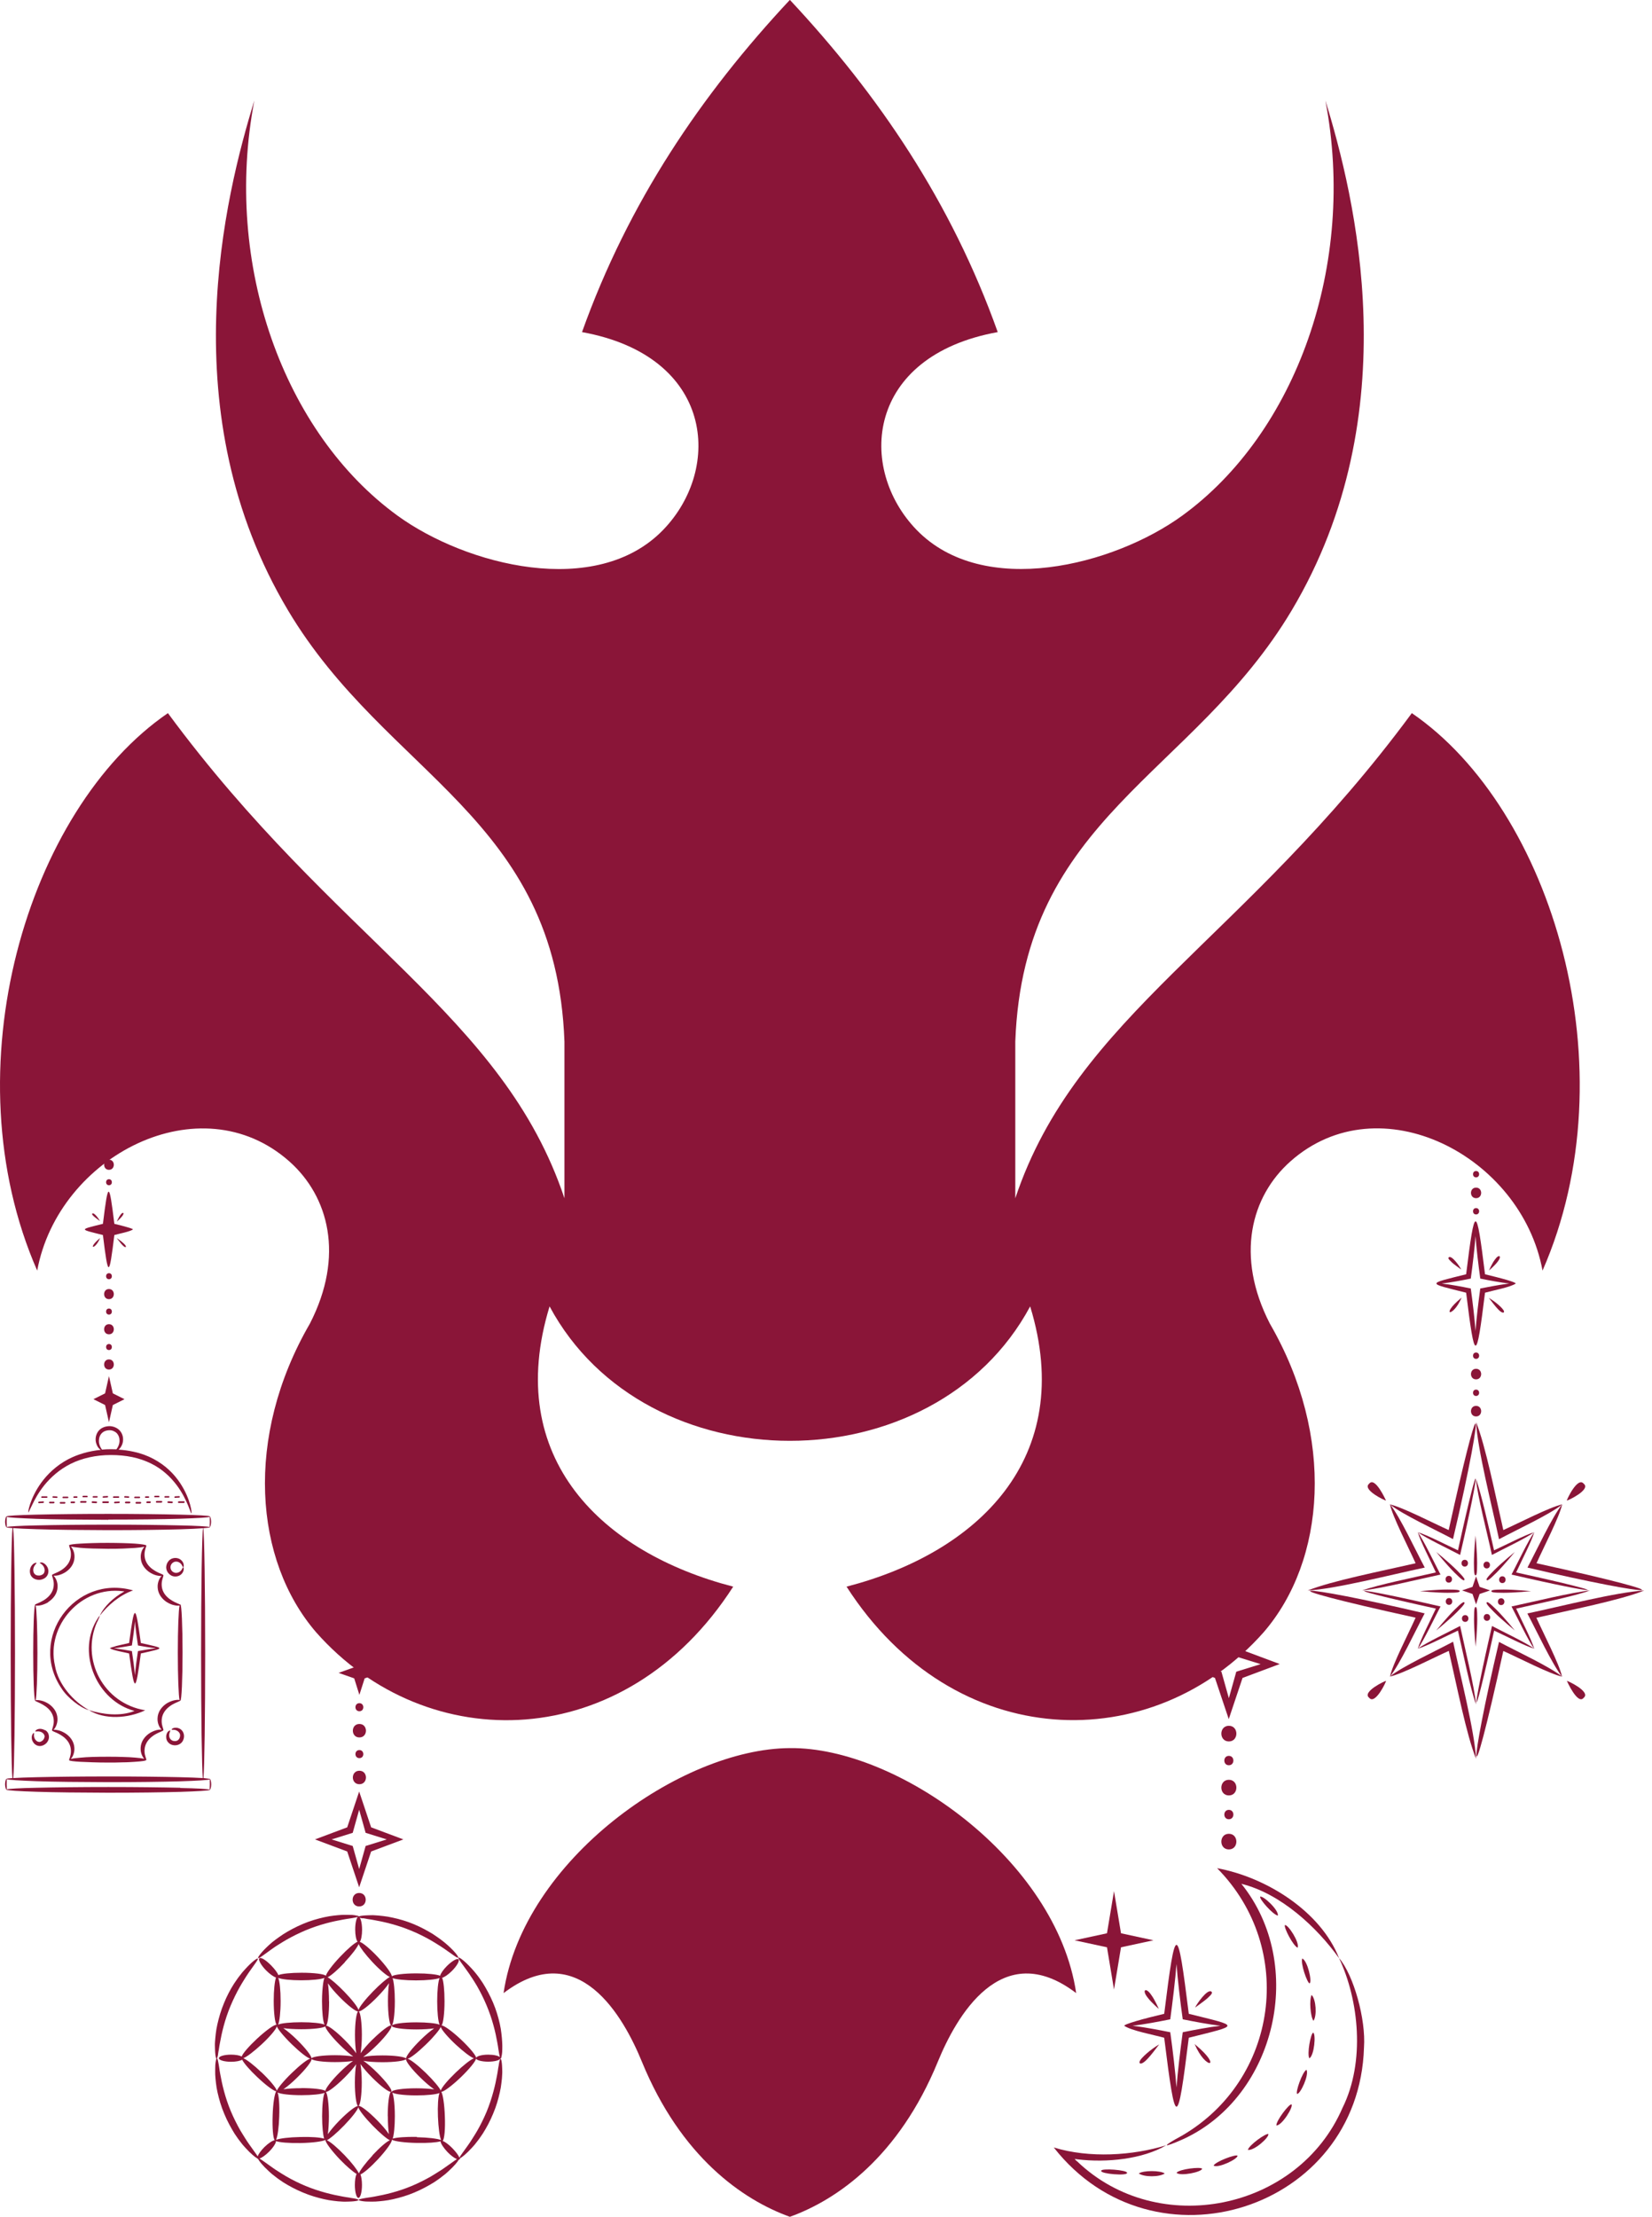 <svg width="123" height="165" viewBox="0 0 123 165" fill="none" xmlns="http://www.w3.org/2000/svg">
<path fill-rule="evenodd" clip-rule="evenodd" d="M40.919 97.238C37.445 108.583 44.882 115.587 54.59 118.098C46.567 130.59 31.789 130.83 23.541 121.5C18.92 116.148 18.182 106.954 23.076 98.514C25.659 93.483 24.48 89.055 21.543 86.447C14.916 80.567 4.342 86.03 2.77 94.575C-3.785 79.62 2.032 60.244 12.502 53.08C24.993 70.016 37.469 75.56 42.026 89.191V77.526C41.408 60.79 28.804 57.765 21.447 45.434C12.702 30.776 16.762 14.554 18.936 7.485C16.601 19.704 21.126 32.228 29.598 38.382C34.693 42.08 44.401 44.584 49.375 39.441C53.804 34.868 53.162 26.5 43.334 24.719C46.792 15.043 52.223 7.036 58.802 0H58.81H58.818C65.397 7.036 70.836 15.043 74.286 24.719C64.458 26.5 63.816 34.868 68.245 39.441C73.227 44.575 82.927 42.08 88.022 38.382C96.494 32.228 101.019 19.712 98.684 7.485C100.858 14.554 104.91 30.776 96.173 45.434C88.816 57.773 76.212 60.79 75.594 77.526V89.191C80.151 75.56 92.627 70.024 105.118 53.08C115.588 60.244 121.405 79.62 114.85 94.575C113.278 86.022 102.703 80.558 96.076 86.447C93.148 89.047 91.961 93.483 94.544 98.514C99.43 106.954 98.7 116.156 94.079 121.5C85.823 130.822 71.053 130.582 63.03 118.098C72.738 115.587 80.175 108.583 76.701 97.238C69.537 110.58 48.083 110.58 40.919 97.238Z" fill="#8A1538"/>
<path fill-rule="evenodd" clip-rule="evenodd" d="M58.818 165C62.332 163.732 66.921 160.539 69.825 153.463C71.165 150.19 74.535 144.092 80.127 148.352C78.667 138.436 66.833 130.028 58.818 130.116H58.802C50.691 130.156 38.945 138.46 37.493 148.352C43.085 144.092 46.455 150.182 47.794 153.463C50.699 160.547 55.288 163.732 58.802 165H58.818Z" fill="#8A1538"/>
<path d="M8.113 86.319C7.632 86.319 7.632 87.073 8.113 87.073C8.595 87.073 8.595 86.319 8.113 86.319Z" fill="#8A1538"/>
<path d="M8.113 83.719C7.632 83.719 7.632 84.473 8.113 84.473C8.594 84.473 8.594 83.719 8.113 83.719Z" fill="#8A1538"/>
<path d="M8.114 85.171C7.825 85.171 7.825 85.621 8.114 85.621C8.402 85.621 8.402 85.171 8.114 85.171Z" fill="#8A1538"/>
<path d="M8.114 87.771C7.825 87.771 7.825 88.22 8.114 88.22C8.402 88.22 8.402 87.771 8.114 87.771Z" fill="#8A1538"/>
<path d="M8.113 81.088C7.632 81.088 7.632 81.842 8.113 81.842C8.595 81.842 8.595 81.088 8.113 81.088Z" fill="#8A1538"/>
<path d="M8.113 78.488C7.632 78.488 7.632 79.242 8.113 79.242C8.594 79.242 8.594 78.488 8.113 78.488Z" fill="#8A1538"/>
<path d="M8.114 79.94C7.825 79.94 7.825 80.39 8.114 80.39C8.402 80.39 8.402 79.94 8.114 79.94Z" fill="#8A1538"/>
<path d="M8.114 82.54C7.825 82.54 7.825 82.989 8.114 82.989C8.402 82.989 8.402 82.54 8.114 82.54Z" fill="#8A1538"/>
<path d="M8.113 101.939C8.595 101.939 8.595 101.185 8.113 101.185C7.632 101.185 7.632 101.939 8.113 101.939Z" fill="#8A1538"/>
<path d="M8.114 100.487C8.402 100.487 8.402 100.038 8.114 100.038C7.825 100.038 7.825 100.487 8.114 100.487Z" fill="#8A1538"/>
<path d="M8.113 95.946C7.632 95.946 7.632 96.7 8.113 96.7C8.595 96.7 8.595 95.946 8.113 95.946Z" fill="#8A1538"/>
<path d="M8.114 97.398C7.825 97.398 7.825 97.848 8.114 97.848C8.402 97.848 8.402 97.398 8.114 97.398Z" fill="#8A1538"/>
<path d="M8.113 98.562C7.632 98.562 7.632 99.316 8.113 99.316C8.595 99.316 8.595 98.562 8.113 98.562Z" fill="#8A1538"/>
<path d="M8.114 94.767C7.825 94.767 7.825 95.216 8.114 95.216C8.402 95.216 8.402 94.767 8.114 94.767Z" fill="#8A1538"/>
<path d="M9.493 91.349C9.212 91.261 8.827 91.172 8.514 91.092C8.121 87.899 8.056 87.907 7.663 91.092C5.874 91.541 5.874 91.477 7.663 91.927C8.056 95.12 8.121 95.112 8.514 91.927C8.883 91.822 9.669 91.678 9.902 91.509C9.902 91.485 9.757 91.421 9.493 91.349Z" fill="#8A1538"/>
<path d="M9.092 90.531C9.3 90.266 9.156 90.162 8.963 90.434C8.835 90.611 8.698 90.924 8.698 90.924C8.698 90.924 8.955 90.707 9.092 90.531Z" fill="#8A1538"/>
<path d="M6.998 90.547C7.094 90.635 7.367 90.828 7.439 90.884C7.391 90.771 7.006 90.21 6.869 90.33C6.845 90.362 6.837 90.402 6.998 90.547Z" fill="#8A1538"/>
<path d="M7.415 92.183C6.476 92.962 7.07 93.074 7.455 92.143C7.455 92.143 7.439 92.159 7.415 92.183Z" fill="#8A1538"/>
<path d="M8.883 92.288C8.779 92.207 8.691 92.159 8.691 92.159C8.787 92.256 9.22 92.905 9.365 92.817C9.461 92.729 9.004 92.368 8.883 92.288Z" fill="#8A1538"/>
<path d="M7.824 103.712L8.113 102.429L8.402 103.712L9.268 104.146L8.402 104.579L8.113 105.863L7.824 104.579L6.958 104.146L7.824 103.712Z" fill="#8A1538"/>
<path d="M3.716 111.767C3.716 111.767 3.652 111.791 3.652 111.832C3.652 111.864 3.676 111.896 3.716 111.896H3.997C3.997 111.896 4.061 111.872 4.061 111.84C4.061 111.808 4.037 111.775 3.997 111.775H3.716V111.767Z" fill="#8A1538"/>
<path d="M5.312 111.759C5.312 111.759 5.248 111.783 5.248 111.824C5.248 111.856 5.272 111.888 5.312 111.888H5.529C5.529 111.888 5.593 111.864 5.593 111.824C5.593 111.791 5.569 111.759 5.529 111.759H5.312Z" fill="#8A1538"/>
<path d="M6.027 111.727C6.027 111.727 5.962 111.759 5.962 111.791C5.962 111.824 5.986 111.856 6.027 111.856H6.38C6.38 111.856 6.444 111.832 6.444 111.791C6.444 111.759 6.42 111.727 6.38 111.727H6.027Z" fill="#8A1538"/>
<path d="M7.166 111.759L6.885 111.743C6.885 111.743 6.821 111.775 6.821 111.808C6.821 111.84 6.845 111.864 6.885 111.872L7.166 111.888C7.166 111.888 7.23 111.856 7.23 111.824C7.23 111.791 7.206 111.767 7.166 111.759Z" fill="#8A1538"/>
<path d="M7.607 111.816C7.607 111.816 7.631 111.88 7.671 111.88H8.048C8.048 111.88 8.113 111.856 8.113 111.816C8.113 111.783 8.089 111.751 8.048 111.751H7.671C7.671 111.751 7.607 111.775 7.607 111.816Z" fill="#8A1538"/>
<path d="M2.898 111.767C2.898 111.767 2.842 111.799 2.842 111.832C2.842 111.864 2.874 111.888 2.906 111.888L3.219 111.872C3.219 111.872 3.275 111.84 3.275 111.808C3.275 111.775 3.243 111.751 3.211 111.751L2.898 111.767Z" fill="#8A1538"/>
<path d="M4.502 111.791C4.502 111.791 4.446 111.816 4.446 111.856C4.446 111.888 4.47 111.92 4.502 111.92H4.815C4.815 111.92 4.871 111.896 4.871 111.864C4.871 111.832 4.847 111.799 4.815 111.799H4.502V111.791Z" fill="#8A1538"/>
<path d="M9.364 111.896H9.645C9.645 111.896 9.709 111.872 9.709 111.832C9.709 111.799 9.685 111.767 9.645 111.767H9.364C9.364 111.767 9.3 111.791 9.3 111.832C9.3 111.864 9.324 111.896 9.364 111.896Z" fill="#8A1538"/>
<path d="M10.953 111.88H11.169C11.169 111.88 11.234 111.848 11.234 111.816C11.234 111.783 11.21 111.751 11.169 111.751H10.953C10.953 111.751 10.889 111.783 10.889 111.816C10.889 111.848 10.913 111.88 10.953 111.88Z" fill="#8A1538"/>
<path d="M11.667 111.848H12.02C12.02 111.848 12.084 111.815 12.084 111.783C12.084 111.751 12.06 111.719 12.02 111.719H11.667C11.667 111.719 11.603 111.751 11.603 111.783C11.603 111.815 11.627 111.848 11.667 111.848Z" fill="#8A1538"/>
<path d="M12.526 111.872L12.806 111.888C12.806 111.888 12.871 111.856 12.871 111.824C12.871 111.791 12.847 111.767 12.806 111.759L12.526 111.743C12.526 111.743 12.461 111.775 12.461 111.808C12.461 111.84 12.486 111.864 12.526 111.872Z" fill="#8A1538"/>
<path d="M13.312 111.872H13.689C13.689 111.872 13.753 111.84 13.753 111.808C13.753 111.775 13.729 111.743 13.689 111.743H13.312C13.312 111.743 13.247 111.775 13.247 111.808C13.247 111.84 13.271 111.872 13.312 111.872Z" fill="#8A1538"/>
<path d="M8.554 111.896L8.867 111.88C8.867 111.88 8.923 111.848 8.923 111.815C8.923 111.783 8.891 111.759 8.859 111.759L8.546 111.775C8.546 111.775 8.49 111.807 8.49 111.84C8.49 111.872 8.522 111.896 8.554 111.896Z" fill="#8A1538"/>
<path d="M10.143 111.92H10.456C10.456 111.92 10.512 111.896 10.512 111.856C10.512 111.824 10.488 111.791 10.456 111.791H10.143C10.143 111.791 10.087 111.816 10.087 111.856C10.087 111.888 10.111 111.92 10.143 111.92Z" fill="#8A1538"/>
<path d="M12.621 111.414C12.621 111.414 12.597 111.358 12.565 111.358H12.293C12.293 111.358 12.236 111.382 12.236 111.414C12.236 111.446 12.26 111.471 12.293 111.471H12.565C12.565 111.471 12.621 111.446 12.621 111.414Z" fill="#8A1538"/>
<path d="M11.113 111.43C11.113 111.43 11.089 111.374 11.057 111.374H10.848C10.848 111.374 10.792 111.398 10.792 111.43C10.792 111.463 10.816 111.487 10.848 111.487H11.057C11.057 111.487 11.113 111.463 11.113 111.43Z" fill="#8A1538"/>
<path d="M10.44 111.454C10.44 111.454 10.415 111.398 10.383 111.398H10.046C10.046 111.398 9.99 111.422 9.99 111.454C9.99 111.487 10.014 111.511 10.046 111.511H10.383C10.383 111.511 10.44 111.487 10.44 111.454Z" fill="#8A1538"/>
<path d="M9.629 111.43C9.629 111.43 9.605 111.374 9.573 111.374L9.3 111.358C9.3 111.358 9.244 111.382 9.244 111.414C9.244 111.446 9.268 111.471 9.3 111.471L9.573 111.487C9.573 111.487 9.629 111.463 9.629 111.43Z" fill="#8A1538"/>
<path d="M8.883 111.43C8.883 111.43 8.859 111.374 8.827 111.374H8.466C8.466 111.374 8.409 111.398 8.409 111.43C8.409 111.463 8.433 111.487 8.466 111.487H8.827C8.827 111.487 8.883 111.463 8.883 111.43Z" fill="#8A1538"/>
<path d="M13.392 111.406C13.392 111.406 13.36 111.35 13.328 111.358L13.031 111.374C13.031 111.374 12.975 111.406 12.982 111.438C12.982 111.471 13.015 111.495 13.047 111.487L13.344 111.471C13.344 111.471 13.4 111.438 13.392 111.406Z" fill="#8A1538"/>
<path d="M11.875 111.39C11.875 111.39 11.851 111.334 11.827 111.334H11.53C11.53 111.334 11.474 111.358 11.482 111.39C11.482 111.422 11.506 111.446 11.53 111.446H11.827C11.827 111.446 11.883 111.422 11.875 111.39Z" fill="#8A1538"/>
<path d="M7.279 111.414C7.279 111.414 7.255 111.358 7.223 111.358H6.95C6.95 111.358 6.894 111.382 6.894 111.414C6.894 111.446 6.918 111.471 6.95 111.471H7.223C7.223 111.471 7.279 111.446 7.279 111.414Z" fill="#8A1538"/>
<path d="M5.778 111.43C5.778 111.43 5.754 111.374 5.722 111.374H5.513C5.513 111.374 5.457 111.398 5.457 111.43C5.457 111.463 5.481 111.487 5.513 111.487H5.722C5.722 111.487 5.778 111.463 5.778 111.43Z" fill="#8A1538"/>
<path d="M5.096 111.454C5.096 111.454 5.072 111.398 5.04 111.398H4.703C4.703 111.398 4.647 111.422 4.647 111.454C4.647 111.487 4.671 111.511 4.703 111.511H5.04C5.04 111.511 5.096 111.487 5.096 111.454Z" fill="#8A1538"/>
<path d="M4.286 111.438C4.286 111.438 4.262 111.382 4.23 111.382L3.957 111.366C3.957 111.366 3.901 111.39 3.901 111.422C3.901 111.454 3.925 111.479 3.957 111.479L4.23 111.495C4.23 111.495 4.286 111.471 4.286 111.438Z" fill="#8A1538"/>
<path d="M3.54 111.43C3.54 111.43 3.516 111.374 3.484 111.374H3.123C3.123 111.374 3.066 111.398 3.066 111.43C3.066 111.463 3.09 111.487 3.123 111.487H3.484C3.484 111.487 3.54 111.463 3.54 111.43Z" fill="#8A1538"/>
<path d="M8 111.462C8 111.462 8.057 111.43 8.049 111.398C8.049 111.366 8.017 111.342 7.984 111.35L7.688 111.366C7.688 111.366 7.631 111.398 7.639 111.43C7.639 111.462 7.672 111.487 7.704 111.479L8 111.462Z" fill="#8A1538"/>
<path d="M6.533 111.39C6.533 111.39 6.509 111.334 6.484 111.334H6.188C6.188 111.334 6.131 111.358 6.139 111.39C6.139 111.422 6.164 111.446 6.188 111.446H6.484C6.484 111.446 6.541 111.422 6.533 111.39Z" fill="#8A1538"/>
<path d="M2.12 112.578C2.12 112.578 2.224 112.369 2.401 112C2.577 111.631 2.858 111.101 3.307 110.54C3.765 109.978 4.406 109.385 5.257 108.959C6.107 108.534 7.15 108.301 8.249 108.301C8.803 108.301 9.341 108.35 9.846 108.454C10.351 108.558 10.825 108.727 11.25 108.935C12.1 109.352 12.726 109.97 13.159 110.548C13.593 111.126 13.841 111.671 14.002 112.048C14.162 112.425 14.218 112.65 14.251 112.642C14.275 112.642 14.267 112.401 14.154 111.992C14.042 111.591 13.825 111.005 13.4 110.371C13.191 110.058 12.927 109.73 12.598 109.425C12.269 109.112 11.876 108.831 11.427 108.59C10.977 108.35 10.472 108.165 9.934 108.053C9.573 107.973 9.204 107.924 8.827 107.9C8.923 107.82 9.036 107.684 9.108 107.483C9.18 107.266 9.204 106.962 9.052 106.673C8.979 106.528 8.851 106.392 8.699 106.304C8.546 106.215 8.37 106.159 8.185 106.151C8.001 106.151 7.824 106.183 7.664 106.256C7.503 106.328 7.367 106.448 7.279 106.585C7.102 106.865 7.094 107.162 7.15 107.387C7.206 107.611 7.319 107.772 7.415 107.852C7.447 107.876 7.479 107.9 7.503 107.916C6.621 108.005 5.786 108.245 5.08 108.614C4.182 109.088 3.516 109.746 3.075 110.355C2.625 110.973 2.385 111.535 2.248 111.936C2.112 112.337 2.088 112.57 2.12 112.578ZM7.583 107.884C7.583 107.884 7.543 107.82 7.511 107.772C7.455 107.676 7.391 107.531 7.367 107.347C7.351 107.162 7.383 106.93 7.519 106.745C7.583 106.657 7.68 106.577 7.792 106.528C7.904 106.48 8.041 106.456 8.169 106.456C8.306 106.456 8.434 106.496 8.538 106.56C8.651 106.617 8.731 106.705 8.787 106.801C8.907 106.994 8.915 107.234 8.883 107.411C8.843 107.595 8.771 107.732 8.707 107.82C8.691 107.844 8.675 107.86 8.667 107.876C8.53 107.876 8.386 107.868 8.249 107.868C8.025 107.868 7.808 107.876 7.583 107.9C7.583 107.9 7.583 107.884 7.575 107.876L7.583 107.884Z" fill="#8A1538"/>
<path d="M2.609 119.461C2.529 119.662 2.473 121.178 2.473 123.016C2.473 124.853 2.529 126.345 2.609 126.57C2.609 126.57 2.609 126.586 2.617 126.594C2.657 126.634 2.81 126.682 3.01 126.786C3.251 126.907 3.58 127.099 3.796 127.42C3.901 127.581 3.965 127.749 3.989 127.918C4.013 128.086 4.005 128.238 3.981 128.367C3.933 128.608 3.853 128.76 3.877 128.8C3.877 128.848 4.045 128.896 4.286 129.009C4.527 129.129 4.855 129.322 5.072 129.643C5.176 129.803 5.241 129.971 5.265 130.14C5.289 130.308 5.281 130.461 5.257 130.589C5.217 130.806 5.144 130.95 5.144 131.006C5.144 131.006 5.144 131.014 5.144 131.022C5.208 131.071 5.513 131.111 5.979 131.135C6.5 131.159 7.222 131.191 8.017 131.191C8.418 131.191 8.795 131.191 9.14 131.175C9.485 131.175 9.798 131.151 10.054 131.135C10.576 131.103 10.897 131.055 10.897 130.99C10.897 130.934 10.833 130.79 10.784 130.573C10.76 130.445 10.752 130.292 10.776 130.124C10.8 129.955 10.865 129.787 10.969 129.626C11.186 129.306 11.514 129.105 11.755 128.993C11.988 128.88 12.156 128.832 12.164 128.784C12.188 128.744 12.108 128.592 12.06 128.351C12.036 128.222 12.028 128.07 12.052 127.902C12.076 127.733 12.14 127.565 12.245 127.404C12.461 127.083 12.79 126.883 13.031 126.77C13.239 126.674 13.392 126.618 13.432 126.578C13.52 126.578 13.592 124.973 13.592 123C13.592 121.026 13.52 119.421 13.432 119.421C13.432 119.421 13.424 119.421 13.416 119.437C13.36 119.397 13.215 119.349 13.031 119.261C12.79 119.14 12.461 118.948 12.245 118.627C12.14 118.467 12.076 118.298 12.052 118.13C12.028 117.961 12.036 117.809 12.06 117.68C12.108 117.44 12.188 117.287 12.164 117.247C12.164 117.199 11.996 117.151 11.755 117.038C11.514 116.918 11.186 116.726 10.969 116.405C10.865 116.244 10.8 116.076 10.776 115.907C10.752 115.739 10.76 115.586 10.784 115.458C10.825 115.241 10.897 115.089 10.897 115.041C10.897 114.985 10.576 114.936 10.054 114.896C9.79 114.88 9.485 114.864 9.14 114.856C8.795 114.848 8.418 114.84 8.017 114.84C7.222 114.84 6.5 114.864 5.979 114.896C5.521 114.92 5.217 114.961 5.144 115.009C5.144 115.009 5.144 115.017 5.144 115.025C5.144 115.081 5.208 115.225 5.257 115.442C5.281 115.57 5.289 115.723 5.265 115.891C5.241 116.06 5.176 116.228 5.072 116.389C4.855 116.71 4.527 116.91 4.286 117.022C4.053 117.135 3.885 117.183 3.877 117.231C3.853 117.271 3.933 117.424 3.981 117.664C4.005 117.793 4.013 117.945 3.989 118.114C3.965 118.282 3.901 118.45 3.796 118.611C3.58 118.932 3.251 119.132 3.01 119.245C2.77 119.365 2.593 119.413 2.601 119.461H2.609ZM3.588 119.245C3.756 119.14 3.933 118.988 4.069 118.787C4.206 118.587 4.278 118.354 4.286 118.146C4.302 117.937 4.254 117.744 4.198 117.608C4.141 117.464 4.061 117.359 4.005 117.303C4.005 117.303 3.989 117.287 3.981 117.287C4.061 117.287 4.198 117.287 4.358 117.247C4.502 117.207 4.671 117.143 4.847 117.038C5.016 116.934 5.192 116.782 5.329 116.581C5.465 116.381 5.537 116.148 5.545 115.939C5.561 115.731 5.513 115.538 5.457 115.402C5.401 115.273 5.337 115.177 5.281 115.113C5.425 115.145 5.666 115.177 5.979 115.209C6.5 115.257 7.222 115.273 8.017 115.281C8.418 115.281 8.795 115.281 9.14 115.265C9.485 115.249 9.798 115.233 10.054 115.217C10.367 115.193 10.616 115.161 10.752 115.129C10.696 115.193 10.624 115.289 10.568 115.418C10.512 115.562 10.463 115.747 10.48 115.955C10.488 116.164 10.56 116.397 10.696 116.597C10.833 116.798 11.009 116.95 11.178 117.055C11.354 117.159 11.523 117.231 11.667 117.263C11.835 117.303 11.964 117.311 12.044 117.303C12.044 117.303 12.028 117.311 12.02 117.319C11.956 117.375 11.884 117.48 11.827 117.624C11.771 117.769 11.723 117.953 11.739 118.162C11.747 118.37 11.819 118.603 11.956 118.804C12.092 119.004 12.269 119.157 12.437 119.261C12.614 119.365 12.782 119.437 12.927 119.469C13.143 119.526 13.296 119.518 13.368 119.502C13.296 119.838 13.239 121.283 13.239 123.008C13.239 124.732 13.296 126.257 13.368 126.538C13.296 126.514 13.143 126.514 12.918 126.57C12.774 126.61 12.606 126.674 12.429 126.778C12.261 126.883 12.084 127.035 11.948 127.236C11.811 127.436 11.739 127.669 11.731 127.877C11.715 128.086 11.763 128.279 11.819 128.415C11.876 128.559 11.956 128.664 12.012 128.72C12.012 128.72 12.028 128.736 12.036 128.736C11.956 128.736 11.819 128.736 11.659 128.776C11.514 128.816 11.346 128.88 11.169 128.985C11.001 129.089 10.825 129.241 10.688 129.442C10.552 129.643 10.48 129.875 10.472 130.084C10.456 130.292 10.504 130.485 10.56 130.621C10.616 130.758 10.68 130.854 10.744 130.91C10.6 130.878 10.359 130.846 10.046 130.822C9.782 130.798 9.477 130.782 9.132 130.774C8.787 130.758 8.41 130.758 8.008 130.758C7.214 130.758 6.492 130.774 5.971 130.83C5.658 130.854 5.417 130.886 5.273 130.926C5.329 130.862 5.393 130.774 5.449 130.637C5.505 130.493 5.553 130.308 5.537 130.1C5.529 129.891 5.457 129.659 5.321 129.458C5.184 129.257 5.008 129.105 4.839 129.001C4.663 128.896 4.494 128.824 4.35 128.792C4.182 128.752 4.053 128.744 3.973 128.752C3.973 128.752 3.989 128.744 3.997 128.736C4.061 128.68 4.133 128.575 4.19 128.431C4.246 128.287 4.294 128.102 4.278 127.894C4.27 127.685 4.198 127.452 4.061 127.252C3.925 127.051 3.748 126.899 3.58 126.794C3.403 126.69 3.235 126.618 3.09 126.586C2.882 126.53 2.729 126.538 2.657 126.554C2.729 126.257 2.786 124.789 2.786 123.032C2.786 121.275 2.729 119.782 2.657 119.502C2.729 119.518 2.882 119.526 3.098 119.469C3.243 119.429 3.411 119.365 3.588 119.261V119.245Z" fill="#8A1538"/>
<path d="M2.569 117.52C2.689 117.576 2.833 117.6 2.97 117.592C3.106 117.576 3.243 117.528 3.355 117.448C3.467 117.367 3.547 117.247 3.58 117.127C3.612 117.006 3.612 116.886 3.58 116.782C3.555 116.677 3.507 116.597 3.451 116.525C3.347 116.389 3.21 116.316 3.122 116.3C3.074 116.3 3.042 116.292 3.01 116.3C2.986 116.3 2.97 116.316 2.97 116.324C2.97 116.348 3.01 116.373 3.074 116.413C3.138 116.453 3.21 116.533 3.267 116.637C3.323 116.75 3.347 116.902 3.299 117.03C3.275 117.095 3.235 117.151 3.17 117.191C3.106 117.231 3.026 117.263 2.938 117.271C2.849 117.271 2.769 117.271 2.697 117.239C2.625 117.207 2.577 117.159 2.537 117.103C2.464 116.982 2.464 116.83 2.496 116.71C2.529 116.589 2.593 116.501 2.641 116.445C2.689 116.389 2.729 116.357 2.721 116.34C2.721 116.332 2.705 116.324 2.681 116.324C2.657 116.324 2.617 116.324 2.577 116.348C2.488 116.381 2.376 116.477 2.296 116.629C2.256 116.709 2.232 116.798 2.224 116.91C2.224 117.014 2.232 117.135 2.288 117.247C2.344 117.359 2.448 117.464 2.569 117.52Z" fill="#8A1538"/>
<path d="M13.296 128.632C13.127 128.575 12.983 128.6 12.895 128.632C12.806 128.672 12.774 128.712 12.782 128.736C12.79 128.76 12.838 128.752 12.919 128.752C12.991 128.752 13.095 128.768 13.199 128.832C13.304 128.896 13.4 129.001 13.408 129.137C13.424 129.273 13.36 129.45 13.232 129.538C13.103 129.618 12.919 129.61 12.798 129.538C12.67 129.466 12.614 129.346 12.598 129.225C12.582 129.105 12.614 129.001 12.638 128.936C12.662 128.864 12.686 128.824 12.67 128.808C12.654 128.792 12.606 128.808 12.534 128.864C12.461 128.928 12.389 129.049 12.373 129.225C12.373 129.314 12.373 129.41 12.413 129.514C12.453 129.618 12.534 129.715 12.63 129.787C12.734 129.859 12.854 129.899 12.991 129.907C13.127 129.915 13.272 129.883 13.4 129.803C13.528 129.723 13.617 129.602 13.657 129.474C13.705 129.346 13.713 129.217 13.689 129.097C13.665 128.977 13.609 128.864 13.528 128.784C13.448 128.704 13.368 128.656 13.28 128.632H13.296Z" fill="#8A1538"/>
<path d="M3.339 128.784C3.251 128.728 3.163 128.704 3.082 128.688C2.922 128.664 2.786 128.704 2.713 128.76C2.673 128.784 2.649 128.808 2.641 128.832C2.625 128.856 2.625 128.864 2.633 128.872C2.649 128.888 2.689 128.872 2.762 128.872C2.834 128.864 2.93 128.872 3.034 128.904C3.139 128.945 3.259 129.033 3.299 129.145C3.323 129.201 3.331 129.265 3.307 129.33C3.291 129.394 3.251 129.466 3.203 129.522C3.147 129.578 3.082 129.618 3.018 129.642C2.954 129.667 2.89 129.659 2.834 129.642C2.713 129.602 2.625 129.498 2.577 129.394C2.529 129.289 2.521 129.193 2.529 129.121C2.529 129.049 2.545 129.009 2.529 128.993C2.521 128.993 2.505 128.993 2.489 129.001C2.465 129.017 2.449 129.041 2.425 129.081C2.376 129.161 2.344 129.298 2.376 129.458C2.392 129.538 2.433 129.626 2.489 129.707C2.545 129.787 2.633 129.867 2.745 129.915C2.858 129.963 2.994 129.979 3.123 129.939C3.251 129.907 3.363 129.835 3.46 129.739C3.548 129.643 3.612 129.522 3.636 129.394C3.66 129.265 3.636 129.129 3.588 129.017C3.532 128.904 3.452 128.832 3.363 128.776L3.339 128.784Z" fill="#8A1538"/>
<path d="M12.846 117.311C13.103 117.391 13.352 117.311 13.488 117.183C13.633 117.054 13.673 116.902 13.681 116.806C13.681 116.709 13.657 116.653 13.641 116.653C13.617 116.653 13.601 116.701 13.56 116.774C13.528 116.846 13.464 116.942 13.352 117.006C13.248 117.071 13.087 117.103 12.951 117.038C12.806 116.982 12.694 116.83 12.694 116.653C12.694 116.477 12.806 116.332 12.951 116.268C13.095 116.204 13.248 116.236 13.352 116.3C13.464 116.365 13.528 116.461 13.56 116.533C13.601 116.605 13.617 116.653 13.641 116.653C13.657 116.653 13.689 116.605 13.681 116.501C13.681 116.405 13.633 116.252 13.488 116.124C13.352 115.995 13.103 115.915 12.846 115.995C12.718 116.036 12.598 116.116 12.518 116.236C12.429 116.348 12.381 116.501 12.373 116.653C12.373 116.806 12.429 116.958 12.518 117.071C12.606 117.183 12.726 117.271 12.846 117.311Z" fill="#8A1538"/>
<path d="M15.63 132.41C15.63 132.41 15.43 132.37 15.149 132.346C15.221 131.568 15.277 127.725 15.277 123.104C15.277 118.194 15.213 114.166 15.133 113.749C15.398 113.725 15.566 113.709 15.614 113.685C15.638 113.693 15.719 113.516 15.719 113.276C15.719 113.043 15.654 112.867 15.622 112.867C15.534 112.81 14.708 112.77 13.408 112.738C12.036 112.706 10.143 112.682 8.049 112.682C5.955 112.682 4.061 112.706 2.689 112.738C1.341 112.77 0.499 112.818 0.475 112.875C0.451 112.875 0.379 113.043 0.379 113.276C0.379 113.5 0.451 113.677 0.483 113.677C0.515 113.701 0.667 113.725 0.932 113.741C0.852 114.375 0.796 118.306 0.796 123.064C0.796 127.821 0.852 131.592 0.924 132.346C0.643 132.362 0.491 132.386 0.475 132.41C0.451 132.41 0.379 132.579 0.379 132.812C0.379 133.036 0.451 133.213 0.483 133.213C0.555 133.269 1.39 133.325 2.697 133.365C4.069 133.413 5.963 133.429 8.057 133.437C10.151 133.437 12.044 133.413 13.416 133.373C14.684 133.333 15.502 133.285 15.622 133.229C15.646 133.237 15.727 133.06 15.727 132.82C15.727 132.587 15.662 132.41 15.63 132.41ZM8.065 113.107C10.159 113.107 12.052 113.083 13.424 113.043C14.676 113.003 15.494 112.955 15.622 112.899C15.614 112.955 15.622 113.107 15.622 113.284C15.622 113.452 15.606 113.597 15.614 113.661C15.462 113.613 14.652 113.565 13.424 113.54C12.052 113.508 10.159 113.484 8.065 113.484C5.971 113.484 4.077 113.508 2.705 113.54C1.446 113.565 0.635 113.613 0.507 113.661C0.515 113.605 0.507 113.46 0.499 113.284C0.499 113.099 0.515 112.947 0.499 112.899C0.603 112.955 1.43 113.003 2.705 113.051C4.077 113.099 5.971 113.115 8.065 113.123V113.107ZM0.98 113.741C1.365 113.773 1.951 113.797 2.705 113.821C4.077 113.869 5.971 113.885 8.065 113.893C10.159 113.893 12.052 113.869 13.424 113.829C14.154 113.805 14.732 113.781 15.117 113.749C15.037 114.174 14.972 118.202 14.972 123.104C14.972 127.717 15.029 131.56 15.101 132.346C14.716 132.322 14.146 132.298 13.424 132.282C12.052 132.25 10.159 132.226 8.065 132.226C5.971 132.226 4.077 132.25 2.705 132.282C1.959 132.298 1.374 132.322 0.988 132.346C1.061 131.584 1.117 127.725 1.117 123.072C1.117 118.418 1.061 114.399 0.98 113.749V113.741ZM13.424 133.068C12.052 133.036 10.159 133.012 8.065 133.012C5.971 133.012 4.077 133.036 2.705 133.068C1.446 133.092 0.635 133.141 0.507 133.189C0.515 133.133 0.507 132.988 0.499 132.812C0.499 132.627 0.515 132.475 0.499 132.426C0.603 132.483 1.43 132.531 2.705 132.579C4.077 132.627 5.971 132.643 8.065 132.651C10.159 132.651 12.052 132.627 13.424 132.587C14.676 132.547 15.494 132.499 15.622 132.443C15.614 132.499 15.622 132.651 15.622 132.828C15.622 132.996 15.606 133.141 15.614 133.205C15.462 133.157 14.652 133.108 13.424 133.084V133.068Z" fill="#8A1538"/>
<path d="M7.238 120.729C7.511 120.151 7.471 120.119 7.142 120.681C5.762 123.152 7.23 126.602 10.014 127.348C8.963 127.781 7.599 127.605 6.613 127.284C7.784 128.022 9.549 127.91 10.809 127.3C7.712 126.794 5.987 123.537 7.23 120.721L7.238 120.729Z" fill="#8A1538"/>
<path d="M6.621 127.284C5.489 126.666 4.334 125.39 4.093 123.986C3.412 120.962 6.075 118.033 9.156 118.442C9.188 118.442 9.236 118.442 9.252 118.459C9.236 118.467 9.212 118.483 9.188 118.499C8.474 118.892 7.728 119.582 7.431 120.264C8.009 119.493 8.931 118.715 9.91 118.378C5.578 117.151 2.048 121.965 4.591 125.687C5.008 126.353 6.003 127.139 6.613 127.284H6.621Z" fill="#8A1538"/>
<path d="M8.602 122.534C8.329 122.606 8.177 122.663 8.185 122.687C8.425 122.847 9.236 122.975 9.613 123.072C10.022 126.048 10.086 126.048 10.487 123.072C12.325 122.655 12.332 122.711 10.487 122.294C10.078 119.317 10.014 119.317 9.613 122.294C9.292 122.366 8.899 122.454 8.61 122.526L8.602 122.534ZM10.046 120.689C10.086 121.162 10.182 121.916 10.271 122.478C10.712 122.558 11.193 122.638 11.618 122.687C11.193 122.735 10.712 122.815 10.271 122.895C10.182 123.457 10.086 124.211 10.046 124.684C10.006 124.211 9.91 123.457 9.821 122.895C9.444 122.823 8.987 122.751 8.626 122.703C8.57 122.703 8.522 122.687 8.473 122.687C8.899 122.638 9.38 122.558 9.821 122.478C9.91 121.916 10.006 121.162 10.046 120.689Z" fill="#8A1538"/>
<path d="M91.495 136.494C90.749 136.494 90.749 137.658 91.495 137.658C92.241 137.658 92.241 136.494 91.495 136.494Z" fill="#8A1538"/>
<path d="M91.495 132.475C90.749 132.475 90.749 133.638 91.495 133.638C92.241 133.638 92.241 132.475 91.495 132.475Z" fill="#8A1538"/>
<path d="M91.495 128.455C90.749 128.455 90.749 129.619 91.495 129.619C92.241 129.619 92.241 128.455 91.495 128.455Z" fill="#8A1538"/>
<path d="M91.494 130.694C91.045 130.694 91.045 131.392 91.494 131.392C91.944 131.392 91.944 130.694 91.494 130.694Z" fill="#8A1538"/>
<path d="M91.494 134.713C91.045 134.713 91.045 135.411 91.494 135.411C91.944 135.411 91.944 134.713 91.494 134.713Z" fill="#8A1538"/>
<path d="M91.471 117.977C90.725 117.977 90.725 119.141 91.471 119.141C92.217 119.141 92.217 117.977 91.471 117.977Z" fill="#8A1538"/>
<path d="M91.471 113.958C90.725 113.958 90.725 115.121 91.471 115.121C92.217 115.121 92.217 113.958 91.471 113.958Z" fill="#8A1538"/>
<path d="M91.471 112.177C91.021 112.177 91.021 112.875 91.471 112.875C91.92 112.875 91.92 112.177 91.471 112.177Z" fill="#8A1538"/>
<path d="M91.471 116.196C91.021 116.196 91.021 116.894 91.471 116.894C91.92 116.894 91.92 116.196 91.471 116.196Z" fill="#8A1538"/>
<path d="M91.471 104.25C90.725 104.25 90.725 105.413 91.471 105.413C92.217 105.413 92.217 104.25 91.471 104.25Z" fill="#8A1538"/>
<path d="M91.471 100.23C90.725 100.23 90.725 101.394 91.471 101.394C92.217 101.394 92.217 100.23 91.471 100.23Z" fill="#8A1538"/>
<path d="M91.471 102.477C91.021 102.477 91.021 103.175 91.471 103.175C91.92 103.175 91.92 102.477 91.471 102.477Z" fill="#8A1538"/>
<path d="M91.471 106.488C91.021 106.488 91.021 107.186 91.471 107.186C91.92 107.186 91.92 106.488 91.471 106.488Z" fill="#8A1538"/>
<path d="M92.513 122.823L91.487 119.758L90.46 122.823L87.692 123.858L90.46 124.893L91.487 127.958L92.513 124.893L95.281 123.858L92.513 122.823ZM92.048 124.428L91.495 126.401L90.941 124.428L89.128 123.866L90.941 123.304L91.495 121.331L92.048 123.304L93.861 123.866L92.048 124.428Z" fill="#8A1538"/>
<path d="M91.021 109.096L91.471 107.692L91.92 109.096L93.252 109.577L91.92 110.051L91.471 111.463L91.021 110.051L89.681 109.577L91.021 109.096Z" fill="#8A1538"/>
<path d="M83.705 150.783C84.21 151.144 85.895 151.457 86.681 151.674C87.532 158.509 87.66 158.517 88.511 151.674C92.346 150.711 92.354 150.847 88.511 149.893C87.66 143.057 87.532 143.049 86.681 149.893C86.016 150.053 85.189 150.254 84.579 150.438C84.018 150.607 83.689 150.727 83.705 150.791V150.783ZM84.323 150.783C85.205 150.679 86.216 150.486 87.131 150.302C87.307 149.01 87.516 147.277 87.596 146.186C87.676 147.277 87.877 149.01 88.061 150.302C88.976 150.486 89.987 150.679 90.869 150.783C89.987 150.887 88.976 151.08 88.061 151.264C87.885 152.556 87.676 154.289 87.596 155.38C87.516 154.289 87.315 152.556 87.131 151.264C86.344 151.104 85.398 150.928 84.644 150.823C84.523 150.807 84.419 150.791 84.323 150.783Z" fill="#8A1538"/>
<path d="M82.421 143.899L82.943 140.762L83.465 143.899L85.879 144.421L83.465 144.942L82.943 148.087L82.421 144.942L80.007 144.421L82.421 143.899Z" fill="#8A1538"/>
<path d="M85.446 148.681C84.997 148.119 85.309 147.887 85.711 148.48C85.992 148.858 86.28 149.531 86.28 149.531C86.28 149.531 85.727 149.058 85.446 148.681Z" fill="#8A1538"/>
<path d="M89.923 148.713C89.722 148.906 89.137 149.307 88.984 149.427C89.08 149.187 89.915 147.983 90.204 148.248C90.26 148.328 90.268 148.4 89.923 148.713Z" fill="#8A1538"/>
<path d="M89.04 152.227C91.046 153.896 89.787 154.129 88.944 152.139C88.944 152.139 88.976 152.171 89.04 152.227Z" fill="#8A1538"/>
<path d="M85.887 152.444C86.12 152.275 86.312 152.171 86.312 152.171C86.112 152.388 85.181 153.776 84.868 153.575C84.66 153.382 85.638 152.612 85.895 152.436L85.887 152.444Z" fill="#8A1538"/>
<path d="M99.695 145.737C98.331 142.279 94.311 139.735 90.621 139.054C96.541 145.063 95.129 154.843 87.981 158.975C86.465 159.793 86.505 159.929 88.109 159.215C95.009 156.038 97.288 146.242 92.426 140.217C95.378 140.947 98.066 143.474 99.686 145.737H99.695Z" fill="#8A1538"/>
<path d="M86.818 159.681C84.355 160.443 81.113 160.659 78.458 159.841C85.911 169.364 101.187 164.51 101.556 152.404C101.708 150.302 100.786 147.012 99.695 145.737C101.179 148.866 101.66 153.463 99.959 156.889C96.654 164.534 86.24 166.652 80.207 160.884C80.135 160.836 80.038 160.74 80.022 160.699C80.078 160.707 80.151 160.715 80.223 160.723C82.397 160.996 85.109 160.699 86.826 159.681H86.818Z" fill="#8A1538"/>
<path d="M97.271 154.056C96.95 154.249 96.453 155.709 96.573 155.854C96.814 155.886 97.496 154.417 97.271 154.056Z" fill="#8A1538"/>
<path d="M97.769 151.297C97.585 151.369 97.304 152.885 97.488 153.206C97.857 152.997 97.994 151.385 97.769 151.297Z" fill="#8A1538"/>
<path d="M97.657 148.489C97.472 148.842 97.561 150.093 97.793 150.414C98.066 150.037 97.986 148.817 97.657 148.489Z" fill="#8A1538"/>
<path d="M96.959 145.777C96.814 146.122 97.32 147.582 97.504 147.63C97.713 147.51 97.352 145.929 96.959 145.777Z" fill="#8A1538"/>
<path d="M95.667 143.29C95.571 143.458 96.269 144.822 96.614 144.974C96.782 144.581 95.892 143.225 95.667 143.29Z" fill="#8A1538"/>
<path d="M93.822 141.18C93.765 141.364 94.776 142.519 95.145 142.584C95.218 142.158 94.022 141.059 93.822 141.18Z" fill="#8A1538"/>
<path d="M83.914 161.734C83.97 161.518 81.964 161.365 81.988 161.582C81.924 161.807 83.946 161.975 83.914 161.734Z" fill="#8A1538"/>
<path d="M86.721 161.775C86.376 161.542 85.132 161.542 84.787 161.775C85.172 162.055 86.336 162.055 86.721 161.775Z" fill="#8A1538"/>
<path d="M89.505 161.422C89.393 161.269 87.82 161.446 87.596 161.726C87.876 162.007 89.489 161.67 89.505 161.422Z" fill="#8A1538"/>
<path d="M92.137 160.451C91.992 160.338 90.516 160.884 90.356 161.189C90.693 161.413 92.193 160.691 92.137 160.451Z" fill="#8A1538"/>
<path d="M94.432 158.838C94.231 158.79 93.036 159.632 92.907 160.017C93.356 160.122 94.528 159.071 94.432 158.838Z" fill="#8A1538"/>
<path d="M96.156 156.632C95.964 156.608 95.009 157.859 95.033 158.204C95.442 158.22 96.325 156.808 96.156 156.632Z" fill="#8A1538"/>
<path d="M109.9 119.421L110.165 118.643L110.943 118.378L110.165 118.114L109.9 117.335L109.636 118.114L108.857 118.378L109.636 118.643L109.9 119.421Z" fill="#8A1538"/>
<path d="M116.311 111.976C115.396 112.169 113.077 113.372 111.93 113.886C111.353 111.382 110.614 107.612 109.9 105.855C110.013 107.908 111.056 111.96 111.609 114.567C112.901 113.877 115.388 112.722 116.311 111.984V111.976Z" fill="#8A1538"/>
<path d="M116.311 111.976C115.573 112.891 114.409 115.394 113.728 116.678C123.331 118.94 126.484 119.004 114.401 116.357C114.915 115.201 116.11 112.907 116.311 111.976Z" fill="#8A1538"/>
<path d="M122.432 118.386C120.378 118.499 116.327 119.542 113.719 120.095C114.409 121.387 115.565 123.874 116.303 124.797C116.11 123.882 114.907 121.563 114.393 120.416C116.896 119.839 120.667 119.1 122.424 118.386H122.432Z" fill="#8A1538"/>
<path d="M111.93 122.887C113.085 123.401 115.38 124.596 116.311 124.797C115.396 124.059 112.893 122.895 111.609 122.213C109.347 131.817 109.282 134.97 111.93 122.887Z" fill="#8A1538"/>
<path d="M103.49 124.789C104.404 124.596 106.723 123.393 107.87 122.879C108.448 125.382 109.186 129.153 109.9 130.91C109.788 128.856 108.745 124.805 108.191 122.197C106.9 122.887 104.412 124.043 103.49 124.781V124.789Z" fill="#8A1538"/>
<path d="M103.49 124.789C104.228 123.874 105.391 121.371 106.073 120.087C96.47 117.825 93.317 117.761 105.399 120.408C104.886 121.563 103.69 123.858 103.49 124.789Z" fill="#8A1538"/>
<path d="M103.49 111.976C103.682 112.891 104.886 115.209 105.399 116.357C102.896 116.934 99.125 117.672 97.368 118.386C99.422 118.274 103.474 117.231 106.081 116.678C105.391 115.386 104.236 112.899 103.498 111.976H103.49Z" fill="#8A1538"/>
<path d="M109.836 105.975C109.676 106.159 109.026 108.598 107.863 113.886C106.707 113.372 104.413 112.177 103.482 111.976C104.397 112.714 106.9 113.877 108.184 114.559C109.459 109.16 110.045 105.734 109.836 105.975Z" fill="#8A1538"/>
<path d="M114.233 114.046C113.583 114.231 112.067 115.017 111.24 115.394C110.847 113.693 110.318 111.27 109.884 110.051C110.021 111.422 110.703 113.982 111.08 115.739C111.946 115.281 113.599 114.503 114.233 114.046Z" fill="#8A1538"/>
<path d="M112.885 117.039C113.27 116.204 114.048 114.704 114.233 114.046C113.775 114.68 112.997 116.333 112.54 117.199C119.239 118.755 120.819 118.78 112.877 117.039H112.885Z" fill="#8A1538"/>
<path d="M112.885 119.734C114.586 119.341 117.161 118.828 118.381 118.386C117.009 118.523 114.297 119.197 112.54 119.574C112.997 120.44 113.775 122.093 114.233 122.727C114.048 122.077 113.262 120.561 112.885 119.734Z" fill="#8A1538"/>
<path d="M111.248 121.371C112.083 121.756 113.583 122.534 114.241 122.719C113.607 122.261 111.954 121.483 111.088 121.026C109.531 127.725 109.507 129.306 111.248 121.363V121.371Z" fill="#8A1538"/>
<path d="M105.56 122.719C106.21 122.534 107.726 121.748 108.552 121.371C108.946 123.072 109.459 125.647 109.9 126.867C109.764 125.495 109.09 122.783 108.713 121.026C107.846 121.483 106.194 122.261 105.56 122.719Z" fill="#8A1538"/>
<path d="M106.908 119.734C106.523 120.569 105.745 122.069 105.56 122.727C106.017 122.093 106.796 120.44 107.253 119.574C100.554 118.017 98.973 117.993 106.916 119.734H106.908Z" fill="#8A1538"/>
<path d="M106.908 117.039C105.207 117.432 102.632 117.945 101.412 118.386C102.784 118.25 105.496 117.576 107.253 117.199C106.796 116.333 106.017 114.68 105.56 114.046C105.745 114.696 106.531 116.212 106.908 117.039Z" fill="#8A1538"/>
<path d="M108.552 115.394C107.718 115.009 106.218 114.231 105.56 114.046C106.194 114.503 107.846 115.282 108.713 115.739C110.269 109.04 110.293 107.459 108.552 115.402V115.394Z" fill="#8A1538"/>
<path d="M109.989 120.52C109.989 119.702 109.933 119.614 109.868 119.614C109.804 119.614 109.748 119.702 109.748 120.52C109.748 121.339 109.868 122.574 109.868 122.574C109.868 122.574 109.989 121.339 109.989 120.52Z" fill="#8A1538"/>
<path d="M109.86 117.255C109.932 117.255 109.98 117.167 109.98 116.349C109.98 115.53 109.86 114.295 109.86 114.295C109.86 114.295 109.74 115.53 109.74 116.349C109.74 117.167 109.796 117.255 109.86 117.255Z" fill="#8A1538"/>
<path d="M111.946 118.314C111.128 118.314 111.04 118.37 111.04 118.435C111.04 118.499 111.128 118.555 111.946 118.555C112.765 118.555 114 118.435 114 118.435C114 118.435 112.765 118.314 111.946 118.314Z" fill="#8A1538"/>
<path d="M108.681 118.435C108.681 118.362 108.593 118.314 107.775 118.314C106.956 118.314 105.721 118.435 105.721 118.435C105.721 118.435 106.956 118.555 107.775 118.555C108.593 118.555 108.681 118.499 108.681 118.435Z" fill="#8A1538"/>
<path d="M112.789 121.363C112.789 121.363 112.002 120.4 111.425 119.823C110.847 119.245 110.743 119.221 110.695 119.269C110.646 119.317 110.671 119.421 111.248 119.999C111.826 120.577 112.789 121.363 112.789 121.363Z" fill="#8A1538"/>
<path d="M109.026 117.608C109.074 117.56 109.05 117.456 108.472 116.878C107.894 116.3 106.932 115.514 106.932 115.514C106.932 115.514 107.718 116.477 108.296 117.055C108.873 117.632 108.977 117.656 109.026 117.608Z" fill="#8A1538"/>
<path d="M110.695 117.608C110.743 117.656 110.847 117.632 111.425 117.055C112.002 116.477 112.789 115.514 112.789 115.514C112.789 115.514 111.826 116.3 111.248 116.878C110.671 117.456 110.646 117.56 110.695 117.608Z" fill="#8A1538"/>
<path d="M109.026 119.269C108.977 119.221 108.873 119.245 108.296 119.823C107.718 120.4 106.932 121.363 106.932 121.363C106.932 121.363 107.894 120.577 108.472 119.999C109.05 119.421 109.074 119.317 109.026 119.269Z" fill="#8A1538"/>
<path d="M103.193 111.687C103.193 111.687 102.382 109.866 101.941 110.436C101.38 110.885 103.177 111.727 103.193 111.687Z" fill="#8A1538"/>
<path d="M116.664 125.118C116.664 125.118 117.474 126.939 117.915 126.369C118.477 125.92 116.68 125.078 116.664 125.118Z" fill="#8A1538"/>
<path d="M117.915 110.436C117.466 109.874 116.623 111.671 116.663 111.687C116.68 111.727 118.485 110.877 117.915 110.436Z" fill="#8A1538"/>
<path d="M101.941 126.369C102.391 126.931 103.233 125.134 103.193 125.118C103.177 125.078 101.372 125.928 101.941 126.369Z" fill="#8A1538"/>
<path d="M107.871 117.295C107.55 117.295 107.55 117.801 107.871 117.801C108.191 117.801 108.191 117.295 107.871 117.295Z" fill="#8A1538"/>
<path d="M109.058 116.1C108.737 116.1 108.737 116.605 109.058 116.605C109.379 116.605 109.379 116.1 109.058 116.1Z" fill="#8A1538"/>
<path d="M110.695 116.236C110.374 116.236 110.374 116.742 110.695 116.742C111.016 116.742 111.016 116.236 110.695 116.236Z" fill="#8A1538"/>
<path d="M111.858 117.327C111.537 117.327 111.537 117.833 111.858 117.833C112.179 117.833 112.179 117.327 111.858 117.327Z" fill="#8A1538"/>
<path d="M107.887 119.453C108.208 119.453 108.208 118.948 107.887 118.948C107.566 118.948 107.566 119.453 107.887 119.453Z" fill="#8A1538"/>
<path d="M109.09 120.721C109.411 120.721 109.411 120.216 109.09 120.216C108.769 120.216 108.769 120.721 109.09 120.721Z" fill="#8A1538"/>
<path d="M110.711 120.641C111.032 120.641 111.032 120.135 110.711 120.135C110.39 120.135 110.39 120.641 110.711 120.641Z" fill="#8A1538"/>
<path d="M111.769 118.964C111.448 118.964 111.448 119.47 111.769 119.47C112.09 119.47 112.09 118.964 111.769 118.964Z" fill="#8A1538"/>
<path d="M109.523 84.69L109.901 83.527L110.27 84.69L111.377 85.083L110.27 85.484L109.901 86.648L109.523 85.484L108.424 85.083L109.523 84.69Z" fill="#8A1538"/>
<path d="M112.179 95.264C111.714 95.128 111.08 94.975 110.567 94.847C109.917 89.592 109.812 89.6 109.162 94.847C106.21 95.585 106.218 95.481 109.162 96.219C109.812 101.474 109.917 101.466 110.567 96.219C111.168 96.05 112.468 95.81 112.853 95.537C112.861 95.489 112.612 95.393 112.179 95.264ZM112.123 95.569C111.545 95.649 110.823 95.786 110.214 95.906C110.077 96.893 109.917 98.233 109.86 99.067C109.804 98.233 109.644 96.893 109.507 95.906C108.809 95.762 108.023 95.617 107.349 95.537C108.023 95.457 108.801 95.312 109.507 95.168C109.644 94.181 109.804 92.841 109.86 92.007C109.917 92.841 110.077 94.181 110.214 95.168C110.911 95.312 111.698 95.457 112.372 95.537C112.299 95.545 112.211 95.553 112.123 95.569Z" fill="#8A1538"/>
<path d="M111.505 93.916C111.85 93.483 111.61 93.307 111.297 93.764C111.08 94.053 110.864 94.566 110.864 94.566C110.864 94.566 111.289 94.205 111.505 93.916Z" fill="#8A1538"/>
<path d="M108.071 93.941C108.224 94.093 108.673 94.398 108.793 94.494C108.721 94.309 108.079 93.387 107.863 93.588C107.823 93.644 107.815 93.7 108.079 93.941H108.071Z" fill="#8A1538"/>
<path d="M108.754 96.644C107.213 97.928 108.176 98.104 108.826 96.58C108.826 96.58 108.802 96.604 108.754 96.644Z" fill="#8A1538"/>
<path d="M111.168 96.813C110.992 96.684 110.847 96.604 110.847 96.604C111 96.764 111.714 97.84 111.962 97.687C112.123 97.543 111.377 96.949 111.176 96.813H111.168Z" fill="#8A1538"/>
<path d="M109.901 105.429C110.406 105.429 110.406 104.643 109.901 104.643C109.395 104.643 109.395 105.429 109.901 105.429Z" fill="#8A1538"/>
<path d="M109.901 103.905C110.205 103.905 110.205 103.432 109.901 103.432C109.596 103.432 109.596 103.905 109.901 103.905Z" fill="#8A1538"/>
<path d="M109.901 100.672C109.596 100.672 109.596 101.145 109.901 101.145C110.205 101.145 110.205 100.672 109.901 100.672Z" fill="#8A1538"/>
<path d="M109.901 101.883C109.395 101.883 109.395 102.669 109.901 102.669C110.406 102.669 110.406 101.883 109.901 101.883Z" fill="#8A1538"/>
<path d="M109.901 87.161C109.596 87.161 109.596 87.634 109.901 87.634C110.205 87.634 110.205 87.161 109.901 87.161Z" fill="#8A1538"/>
<path d="M109.901 90.394C110.205 90.394 110.205 89.921 109.901 89.921C109.596 89.921 109.596 90.394 109.901 90.394Z" fill="#8A1538"/>
<path d="M109.901 89.183C110.406 89.183 110.406 88.397 109.901 88.397C109.395 88.397 109.395 89.183 109.901 89.183Z" fill="#8A1538"/>
<path d="M109.901 79.772C109.596 79.772 109.596 80.245 109.901 80.245C110.205 80.245 110.205 79.772 109.901 79.772Z" fill="#8A1538"/>
<path d="M109.901 83.013C110.205 83.013 110.205 82.54 109.901 82.54C109.596 82.54 109.596 83.013 109.901 83.013Z" fill="#8A1538"/>
<path d="M109.901 81.802C110.406 81.802 110.406 81.016 109.901 81.016C109.395 81.016 109.395 81.802 109.901 81.802Z" fill="#8A1538"/>
<path d="M26.742 140.899C27.392 140.899 27.392 141.902 26.742 141.902C26.093 141.902 26.093 140.899 26.742 140.899Z" fill="#8A1538"/>
<path d="M26.759 131.801C27.409 131.801 27.409 132.804 26.759 132.804C26.109 132.804 26.109 131.801 26.759 131.801Z" fill="#8A1538"/>
<path d="M26.759 128.319C27.409 128.319 27.409 129.322 26.759 129.322C26.109 129.322 26.109 128.319 26.759 128.319Z" fill="#8A1538"/>
<path d="M26.759 126.771C27.144 126.771 27.152 127.372 26.759 127.372C26.366 127.372 26.366 126.771 26.759 126.771Z" fill="#8A1538"/>
<path d="M26.759 130.261C27.144 130.261 27.152 130.862 26.759 130.862C26.366 130.862 26.366 130.261 26.759 130.261Z" fill="#8A1538"/>
<path d="M26.758 121.836C27.143 121.836 27.151 122.438 26.758 122.438C26.365 122.438 26.365 121.836 26.758 121.836Z" fill="#8A1538"/>
<path d="M23.453 136.912L25.852 137.81L26.742 140.474L27.633 137.81L30.032 136.912L27.633 136.013L26.742 133.349L25.852 136.013L23.453 136.912ZM24.688 136.912L26.261 136.422L26.742 134.705L27.223 136.422L28.796 136.912L27.223 137.401L26.742 139.118L26.261 137.401L24.688 136.912Z" fill="#8A1538"/>
<path d="M27.151 124.099L26.758 122.879L26.373 124.099L25.21 124.516L26.373 124.925L26.758 126.153L27.151 124.925L28.307 124.516L27.151 124.099Z" fill="#8A1538"/>
<path d="M16.232 152.917C16.248 152.813 16.264 152.685 16.296 152.54C16.32 152.396 16.337 152.227 16.377 152.051C16.505 151.329 16.73 150.342 17.163 149.307C17.38 148.794 17.612 148.32 17.853 147.895C17.981 147.686 18.086 147.486 18.206 147.309C18.262 147.221 18.318 147.133 18.374 147.045C18.43 146.964 18.487 146.884 18.535 146.804C18.952 146.202 19.249 145.841 19.193 145.785C19.145 145.737 18.759 146.01 18.246 146.579C18.182 146.651 18.118 146.724 18.045 146.804C17.981 146.884 17.917 146.972 17.845 147.061C17.701 147.237 17.572 147.438 17.428 147.646C17.155 148.071 16.89 148.569 16.674 149.106C16.449 149.644 16.296 150.182 16.184 150.679C16.16 150.799 16.136 150.928 16.112 151.04C16.096 151.16 16.08 151.273 16.064 151.385C16.032 151.61 16.024 151.818 16.008 152.003C15.992 152.195 16.008 152.364 16.008 152.516C16.008 152.669 16.024 152.797 16.032 152.901C16.056 153.11 16.088 153.23 16.128 153.23C16.16 153.23 16.2 153.118 16.24 152.909L16.232 152.917Z" fill="#8A1538"/>
<path d="M37.389 153.96C37.389 153.808 37.373 153.68 37.365 153.575C37.341 153.359 37.309 153.246 37.269 153.246C37.236 153.246 37.196 153.359 37.156 153.567C37.14 153.672 37.124 153.8 37.092 153.944C37.068 154.089 37.052 154.257 37.012 154.442C36.883 155.172 36.651 156.159 36.226 157.194C36.009 157.707 35.768 158.188 35.528 158.606C35.399 158.814 35.287 159.015 35.167 159.191C35.11 159.28 35.054 159.368 34.998 159.456C34.942 159.536 34.886 159.617 34.83 159.697C34.525 160.13 34.292 160.435 34.204 160.595C34.132 160.419 33.939 160.162 33.682 159.897C33.41 159.617 33.129 159.416 32.96 159.352C33.089 159.231 33.161 158.453 33.121 157.507C33.089 156.624 32.976 155.886 32.856 155.701C33.041 155.701 33.642 155.252 34.3 154.626C34.958 153.992 35.439 153.399 35.439 153.222C35.487 153.351 35.873 153.455 36.346 153.455C36.819 153.455 37.221 153.351 37.253 153.214C37.261 153.23 37.269 153.23 37.277 153.23C37.309 153.23 37.341 153.11 37.373 152.901C37.389 152.797 37.397 152.661 37.397 152.508C37.397 152.356 37.405 152.179 37.389 151.987C37.373 151.794 37.365 151.586 37.333 151.361C37.317 151.249 37.301 151.128 37.285 151.008C37.261 150.888 37.236 150.767 37.212 150.639C37.1 150.141 36.94 149.596 36.707 149.05C36.474 148.505 36.202 148.007 35.929 147.574C35.784 147.365 35.648 147.157 35.504 146.98C35.431 146.892 35.367 146.804 35.295 146.724C35.223 146.643 35.159 146.571 35.094 146.499C34.573 145.929 34.172 145.657 34.132 145.705C34.075 145.761 34.372 146.122 34.806 146.732C34.862 146.804 34.918 146.884 34.974 146.972C35.03 147.061 35.086 147.149 35.151 147.237C35.271 147.414 35.391 147.622 35.52 147.831C35.76 148.256 36.009 148.737 36.226 149.259C36.667 150.302 36.9 151.305 37.028 152.035C37.068 152.219 37.084 152.388 37.108 152.532C37.132 152.677 37.156 152.805 37.172 152.909C37.188 152.998 37.204 153.07 37.221 153.118C37.108 153.014 36.763 152.933 36.354 152.933C35.849 152.933 35.447 153.054 35.447 153.198C35.504 153.062 35.006 152.452 34.316 151.802C33.666 151.192 33.065 150.759 32.88 150.759C33 150.607 33.097 149.861 33.097 148.954C33.097 148.136 33.025 147.454 32.92 147.213C33.089 147.165 33.369 146.98 33.642 146.708C34.019 146.331 34.236 145.945 34.14 145.841C34.035 145.737 33.65 145.961 33.273 146.339C33 146.611 32.816 146.884 32.768 147.061C32.519 146.956 31.829 146.884 31.003 146.884C30.08 146.884 29.318 146.98 29.174 147.101C29.174 146.924 28.748 146.323 28.131 145.665C27.545 145.047 26.999 144.59 26.791 144.541C26.887 144.405 26.959 144.052 26.959 143.643C26.959 143.113 26.839 142.68 26.702 142.68C26.718 142.672 26.726 142.664 26.726 142.648C26.726 142.616 26.606 142.584 26.398 142.552C26.293 142.536 26.157 142.528 26.004 142.528C25.852 142.528 25.675 142.52 25.483 142.528C25.29 142.544 25.082 142.552 24.857 142.584C24.745 142.6 24.624 142.616 24.512 142.632C24.392 142.656 24.271 142.68 24.143 142.704C23.646 142.816 23.1 142.969 22.555 143.202C22.009 143.434 21.512 143.699 21.086 143.972C20.878 144.116 20.669 144.253 20.493 144.389C20.404 144.461 20.316 144.525 20.236 144.59C20.156 144.662 20.083 144.726 20.011 144.79C19.442 145.312 19.169 145.705 19.217 145.745C19.273 145.801 19.634 145.504 20.244 145.071C20.316 145.015 20.396 144.959 20.485 144.902C20.573 144.846 20.661 144.79 20.749 144.734C20.926 144.614 21.134 144.501 21.343 144.373C21.768 144.132 22.25 143.892 22.763 143.675C23.798 143.242 24.801 143.009 25.531 142.881C25.716 142.841 25.884 142.825 26.028 142.8C26.173 142.776 26.301 142.76 26.405 142.736C26.51 142.72 26.59 142.696 26.646 142.68C26.534 142.776 26.446 143.161 26.446 143.611C26.446 144.036 26.518 144.397 26.622 144.525C26.381 144.63 25.868 145.071 25.322 145.649C24.737 146.266 24.311 146.844 24.263 147.061C24.135 146.932 23.381 146.836 22.458 146.836C21.648 146.836 20.966 146.908 20.725 147.013C20.661 146.836 20.46 146.571 20.196 146.298C19.811 145.905 19.426 145.657 19.313 145.761C19.209 145.857 19.426 146.274 19.819 146.667C20.091 146.94 20.372 147.133 20.549 147.197C20.453 147.462 20.38 148.128 20.38 148.914C20.38 149.804 20.468 150.543 20.589 150.711C20.428 150.679 19.803 151.128 19.129 151.754C18.527 152.316 18.07 152.845 17.997 153.07C17.845 152.99 17.548 152.933 17.203 152.933C16.698 152.933 16.297 153.054 16.297 153.198C16.297 153.343 16.706 153.463 17.203 153.463C17.564 153.463 17.877 153.399 18.03 153.31C18.158 153.567 18.583 154.065 19.137 154.586C19.771 155.188 20.356 155.629 20.565 155.661C20.445 155.838 20.324 156.576 20.3 157.466C20.268 158.389 20.332 159.159 20.453 159.304C20.292 159.32 19.987 159.52 19.682 159.817C19.434 160.066 19.249 160.323 19.185 160.499C19.081 160.331 18.856 160.042 18.583 159.649C18.527 159.576 18.479 159.496 18.415 159.408C18.358 159.32 18.302 159.231 18.246 159.143C18.126 158.967 18.014 158.758 17.885 158.558C17.645 158.132 17.404 157.659 17.187 157.145C16.754 156.111 16.529 155.116 16.401 154.394C16.361 154.209 16.345 154.049 16.321 153.896C16.297 153.752 16.281 153.623 16.256 153.519C16.216 153.311 16.184 153.198 16.144 153.198C16.112 153.198 16.08 153.311 16.048 153.527C16.032 153.631 16.024 153.768 16.024 153.912C16.024 154.065 16.016 154.241 16.024 154.426C16.04 154.618 16.048 154.827 16.08 155.051C16.096 155.164 16.112 155.276 16.128 155.396C16.152 155.517 16.176 155.637 16.2 155.758C16.313 156.255 16.465 156.792 16.698 157.338C16.922 157.884 17.195 158.373 17.46 158.806C17.604 159.015 17.733 159.215 17.877 159.392C17.949 159.48 18.014 159.568 18.078 159.649C18.15 159.729 18.214 159.801 18.278 159.873C18.679 160.315 19.008 160.579 19.153 160.652C19.153 160.66 19.161 160.668 19.169 160.676C19.185 160.692 19.201 160.7 19.225 160.7C19.257 160.812 19.53 161.165 20.019 161.614C20.091 161.678 20.164 161.743 20.244 161.815C20.324 161.879 20.412 161.943 20.501 162.015C20.677 162.16 20.878 162.288 21.086 162.433C21.52 162.705 22.009 162.97 22.555 163.195C23.1 163.427 23.638 163.58 24.135 163.692C24.263 163.716 24.384 163.74 24.496 163.764C24.616 163.78 24.729 163.797 24.841 163.813C25.066 163.845 25.274 163.861 25.467 163.869C25.659 163.885 25.828 163.869 25.98 163.869C26.133 163.869 26.261 163.853 26.365 163.845C26.582 163.821 26.694 163.788 26.694 163.748C26.694 163.716 26.582 163.676 26.373 163.636C26.269 163.62 26.141 163.604 25.996 163.572C25.852 163.548 25.683 163.532 25.499 163.492C24.769 163.363 23.782 163.131 22.747 162.705C22.234 162.489 21.752 162.248 21.335 162.007C21.126 161.879 20.926 161.767 20.749 161.646C20.661 161.59 20.573 161.534 20.485 161.478C20.404 161.422 20.324 161.366 20.244 161.309C19.787 160.988 19.474 160.748 19.321 160.668C19.49 160.611 19.762 160.427 20.027 160.162C20.348 159.841 20.549 159.52 20.549 159.368C20.797 159.464 21.52 159.528 22.378 159.512C23.269 159.496 24.023 159.392 24.231 159.28C24.215 159.448 24.673 160.066 25.306 160.732C25.812 161.253 26.285 161.662 26.55 161.807C26.47 161.975 26.422 162.28 26.422 162.633C26.422 163.163 26.542 163.596 26.686 163.596C26.831 163.596 26.951 163.163 26.951 162.633C26.951 162.304 26.903 162.015 26.839 161.847C27.063 161.759 27.585 161.317 28.139 160.724C28.772 160.042 29.214 159.416 29.174 159.264C29.366 159.384 30.128 159.488 31.043 159.504C31.829 159.52 32.503 159.472 32.8 159.384C32.816 159.552 33.025 159.873 33.329 160.194C33.578 160.451 33.835 160.635 34.019 160.708C33.851 160.812 33.562 161.037 33.161 161.309C33.089 161.366 33.008 161.414 32.92 161.478C32.832 161.534 32.744 161.59 32.655 161.646C32.479 161.767 32.27 161.879 32.07 162.007C31.645 162.248 31.171 162.489 30.658 162.705C29.623 163.139 28.628 163.363 27.906 163.492C27.721 163.532 27.561 163.548 27.408 163.572C27.264 163.596 27.136 163.612 27.031 163.636C26.823 163.676 26.71 163.708 26.71 163.748C26.71 163.78 26.823 163.813 27.039 163.845C27.144 163.861 27.28 163.869 27.424 163.869C27.577 163.869 27.753 163.877 27.938 163.869C28.131 163.853 28.339 163.845 28.564 163.813C28.676 163.797 28.788 163.78 28.909 163.764C29.029 163.74 29.149 163.716 29.27 163.692C29.767 163.58 30.305 163.427 30.85 163.195C31.396 162.97 31.885 162.697 32.318 162.433C32.527 162.288 32.728 162.16 32.904 162.015C32.992 161.943 33.081 161.879 33.161 161.815C33.241 161.743 33.313 161.678 33.386 161.614C33.811 161.229 34.075 160.908 34.156 160.756C34.188 160.756 34.204 160.748 34.22 160.732C34.236 160.716 34.244 160.684 34.244 160.652C34.38 160.587 34.717 160.323 35.135 159.865C35.199 159.793 35.263 159.721 35.335 159.641C35.399 159.56 35.463 159.472 35.536 159.384C35.68 159.207 35.808 159.007 35.953 158.798C36.226 158.365 36.49 157.876 36.715 157.33C36.948 156.784 37.1 156.247 37.212 155.749C37.236 155.621 37.261 155.501 37.285 155.388C37.301 155.268 37.317 155.156 37.333 155.043C37.365 154.819 37.381 154.61 37.389 154.418C37.405 154.225 37.389 154.057 37.389 153.904V153.96ZM33.939 152.187C34.501 152.709 35.022 153.102 35.279 153.206C35.022 153.311 34.501 153.72 33.939 154.257C33.337 154.835 32.88 155.38 32.816 155.605C32.728 155.396 32.294 154.867 31.709 154.297C31.123 153.728 30.578 153.302 30.353 153.238C30.578 153.174 31.123 152.749 31.709 152.179C32.302 151.61 32.736 151.072 32.816 150.872C32.88 151.088 33.337 151.626 33.947 152.195L33.939 152.187ZM29.398 148.946C29.398 148.16 29.326 147.502 29.23 147.237C29.494 147.333 30.168 147.406 30.971 147.406C31.773 147.406 32.471 147.333 32.728 147.229C32.623 147.478 32.551 148.16 32.551 148.962C32.551 149.764 32.623 150.462 32.728 150.703C32.487 150.599 31.805 150.527 30.995 150.527C29.984 150.527 29.174 150.647 29.174 150.791C29.174 150.936 29.992 151.056 30.995 151.056C31.524 151.056 31.997 151.024 32.327 150.976C32.318 150.976 32.302 150.992 32.294 151C32.022 151.184 31.685 151.473 31.332 151.818C30.674 152.46 30.216 153.054 30.233 153.222C30.136 153.094 29.39 152.99 28.483 152.99C27.89 152.99 27.36 153.03 27.039 153.102C27.304 152.925 27.689 152.596 28.09 152.195C28.764 151.521 29.23 150.888 29.133 150.791C29.278 150.791 29.398 149.973 29.398 148.97V148.946ZM30.256 153.238C30.256 153.238 30.256 153.246 30.256 153.254C30.256 153.254 30.256 153.238 30.256 153.23V153.238ZM27.729 151.81C27.344 152.195 27.031 152.564 26.847 152.829C26.903 152.508 26.943 152.011 26.943 151.457C26.943 150.551 26.839 149.796 26.71 149.708C26.863 149.748 27.473 149.283 28.122 148.609C28.467 148.256 28.756 147.911 28.941 147.646C28.941 147.638 28.957 147.622 28.965 147.614C28.917 147.951 28.885 148.425 28.885 148.946C28.885 149.885 28.989 150.655 29.117 150.759C28.957 150.735 28.371 151.184 27.737 151.81H27.729ZM26.702 153.222C26.702 153.222 26.702 153.222 26.71 153.222H26.702ZM26.702 156.76C26.702 156.76 26.694 156.76 26.686 156.76C26.686 156.76 26.702 156.76 26.71 156.76H26.702ZM26.686 149.692C26.686 149.692 26.694 149.692 26.702 149.692C26.702 149.692 26.686 149.692 26.678 149.692H26.686ZM25.667 146.05C26.197 145.488 26.598 144.959 26.702 144.702C26.807 144.951 27.2 145.472 27.721 146.034C28.275 146.627 28.804 147.069 29.029 147.149C28.804 147.261 28.299 147.686 27.753 148.248C27.184 148.834 26.759 149.379 26.694 149.604C26.63 149.379 26.205 148.834 25.635 148.248C25.114 147.71 24.633 147.301 24.392 147.173C24.64 147.061 25.146 146.627 25.675 146.058L25.667 146.05ZM24.496 148.954C24.496 148.425 24.464 147.951 24.416 147.622C24.416 147.63 24.432 147.646 24.44 147.654C24.624 147.927 24.913 148.264 25.258 148.617C25.9 149.275 26.494 149.732 26.662 149.716C26.534 149.813 26.43 150.559 26.43 151.465C26.43 152.011 26.47 152.5 26.526 152.829C26.341 152.564 26.028 152.203 25.651 151.826C25.042 151.217 24.472 150.783 24.288 150.775C24.408 150.623 24.504 149.869 24.504 148.97L24.496 148.954ZM25.274 152.179C25.659 152.564 26.037 152.885 26.301 153.07C25.98 153.014 25.491 152.974 24.937 152.974C24.031 152.974 23.285 153.078 23.188 153.206C23.212 153.046 22.747 152.444 22.089 151.802C21.736 151.457 21.391 151.168 21.126 150.984C21.118 150.984 21.102 150.968 21.094 150.96C21.431 151.008 21.905 151.04 22.426 151.04C23.317 151.04 24.055 150.952 24.215 150.831C24.247 151.032 24.681 151.586 25.266 152.171L25.274 152.179ZM23.188 153.254C23.188 153.254 23.188 153.246 23.188 153.238C23.188 153.238 23.188 153.254 23.188 153.262V153.254ZM24.151 147.229C24.119 147.309 24.087 147.446 24.063 147.606C24.015 147.943 23.975 148.417 23.975 148.946C23.975 149.764 24.047 150.454 24.159 150.695C23.91 150.591 23.236 150.519 22.442 150.519C21.648 150.519 20.942 150.591 20.709 150.695C20.814 150.462 20.894 149.764 20.894 148.946C20.894 148.128 20.822 147.47 20.717 147.221C20.966 147.325 21.64 147.398 22.434 147.398C23.228 147.398 23.902 147.325 24.151 147.221V147.229ZM20.613 150.783C20.613 150.783 20.613 150.783 20.613 150.775V150.783ZM19.466 154.249C18.904 153.712 18.375 153.302 18.118 153.198C18.375 153.102 18.896 152.701 19.466 152.179C20.108 151.586 20.573 151.024 20.613 150.823C20.645 150.984 21.102 151.553 21.736 152.171C22.322 152.741 22.867 153.166 23.092 153.23C22.867 153.294 22.322 153.72 21.736 154.289C21.118 154.883 20.669 155.437 20.613 155.621C20.573 155.421 20.099 154.843 19.466 154.241V154.249ZM24.135 159.183C23.846 159.095 23.156 159.039 22.362 159.063C21.528 159.079 20.822 159.167 20.557 159.272C20.669 159.015 20.765 158.341 20.79 157.531C20.822 156.696 20.765 155.982 20.669 155.749C20.862 155.862 21.584 155.95 22.442 155.95C23.236 155.95 23.918 155.878 24.167 155.774C24.063 156.006 23.983 156.696 23.983 157.515C23.983 158.261 24.047 158.903 24.135 159.183ZM22.434 155.429C21.905 155.429 21.431 155.461 21.102 155.509C21.11 155.509 21.126 155.493 21.134 155.485C21.407 155.3 21.744 155.011 22.097 154.666C22.763 154.017 23.236 153.407 23.196 153.254C23.293 153.383 24.039 153.487 24.945 153.487C25.483 153.487 25.964 153.455 26.285 153.399C26.02 153.583 25.651 153.896 25.274 154.273C24.673 154.875 24.239 155.445 24.223 155.629C24.055 155.509 23.317 155.421 22.434 155.421V155.429ZM25.643 154.65C26.02 154.273 26.333 153.912 26.518 153.647C26.462 153.968 26.422 154.458 26.422 155.011C26.422 155.918 26.526 156.664 26.654 156.76C26.494 156.736 25.892 157.202 25.25 157.86C24.905 158.213 24.616 158.558 24.432 158.822C24.432 158.83 24.416 158.846 24.408 158.854C24.456 158.517 24.488 158.044 24.488 157.523C24.488 156.584 24.384 155.814 24.255 155.709C24.416 155.733 25.002 155.284 25.635 154.658L25.643 154.65ZM27.737 160.435C27.224 160.988 26.831 161.51 26.726 161.759C26.726 161.759 26.718 161.759 26.71 161.751C26.59 161.494 26.197 160.98 25.667 160.427C25.106 159.841 24.576 159.4 24.336 159.304C24.56 159.199 25.066 158.774 25.619 158.205C26.189 157.619 26.614 157.073 26.678 156.849C26.742 157.073 27.168 157.619 27.737 158.205C28.291 158.774 28.804 159.207 29.029 159.304C28.796 159.392 28.275 159.841 27.729 160.427L27.737 160.435ZM28.877 157.515C28.877 158.044 28.909 158.517 28.957 158.846C28.957 158.838 28.941 158.822 28.933 158.814C28.748 158.541 28.459 158.204 28.114 157.851C27.465 157.186 26.855 156.712 26.702 156.752C26.831 156.656 26.935 155.91 26.935 155.003C26.935 154.45 26.895 153.952 26.839 153.631C27.023 153.896 27.336 154.265 27.721 154.65C28.347 155.276 28.941 155.725 29.101 155.701C28.973 155.806 28.869 156.576 28.869 157.515H28.877ZM31.035 159.055C30.216 159.039 29.518 159.095 29.238 159.183C29.334 158.903 29.398 158.261 29.398 157.507C29.398 156.496 29.278 155.685 29.133 155.685C29.238 155.581 28.772 154.955 28.09 154.281C27.697 153.888 27.32 153.567 27.055 153.391C27.376 153.455 27.89 153.495 28.483 153.495C29.39 153.495 30.144 153.391 30.233 153.262C30.192 153.415 30.658 154.025 31.332 154.674C31.685 155.019 32.03 155.308 32.294 155.493C32.302 155.493 32.318 155.509 32.327 155.517C31.989 155.469 31.516 155.437 30.995 155.437C29.984 155.437 29.174 155.557 29.174 155.701C29.174 155.846 29.992 155.966 30.995 155.966C31.789 155.966 32.471 155.894 32.72 155.79C32.623 156.046 32.575 156.736 32.607 157.547C32.639 158.349 32.728 159.031 32.84 159.288C32.575 159.183 31.869 159.095 31.035 159.079V159.055Z" fill="#8A1538"/>
<path d="M27.015 142.776C27.119 142.792 27.24 142.808 27.384 142.841C27.528 142.865 27.697 142.881 27.873 142.921C28.596 143.049 29.582 143.274 30.601 143.699C31.115 143.908 31.588 144.148 32.005 144.381C32.214 144.509 32.414 144.614 32.591 144.734C32.679 144.79 32.767 144.846 32.856 144.902C32.936 144.959 33.016 145.015 33.096 145.063C33.698 145.48 34.059 145.769 34.115 145.713C34.163 145.665 33.891 145.28 33.321 144.774C33.249 144.71 33.177 144.646 33.096 144.582C33.016 144.517 32.928 144.453 32.84 144.381C32.663 144.245 32.463 144.116 32.254 143.972C31.829 143.707 31.339 143.442 30.802 143.218C30.264 142.993 29.727 142.841 29.237 142.736C29.117 142.712 28.997 142.688 28.876 142.664C28.756 142.648 28.644 142.632 28.531 142.616C28.307 142.584 28.098 142.576 27.913 142.56C27.721 142.544 27.552 142.56 27.4 142.56C27.248 142.56 27.119 142.576 27.015 142.584C26.806 142.608 26.686 142.64 26.686 142.68C26.686 142.712 26.798 142.752 27.007 142.792L27.015 142.776Z" fill="#8A1538"/>
</svg>
